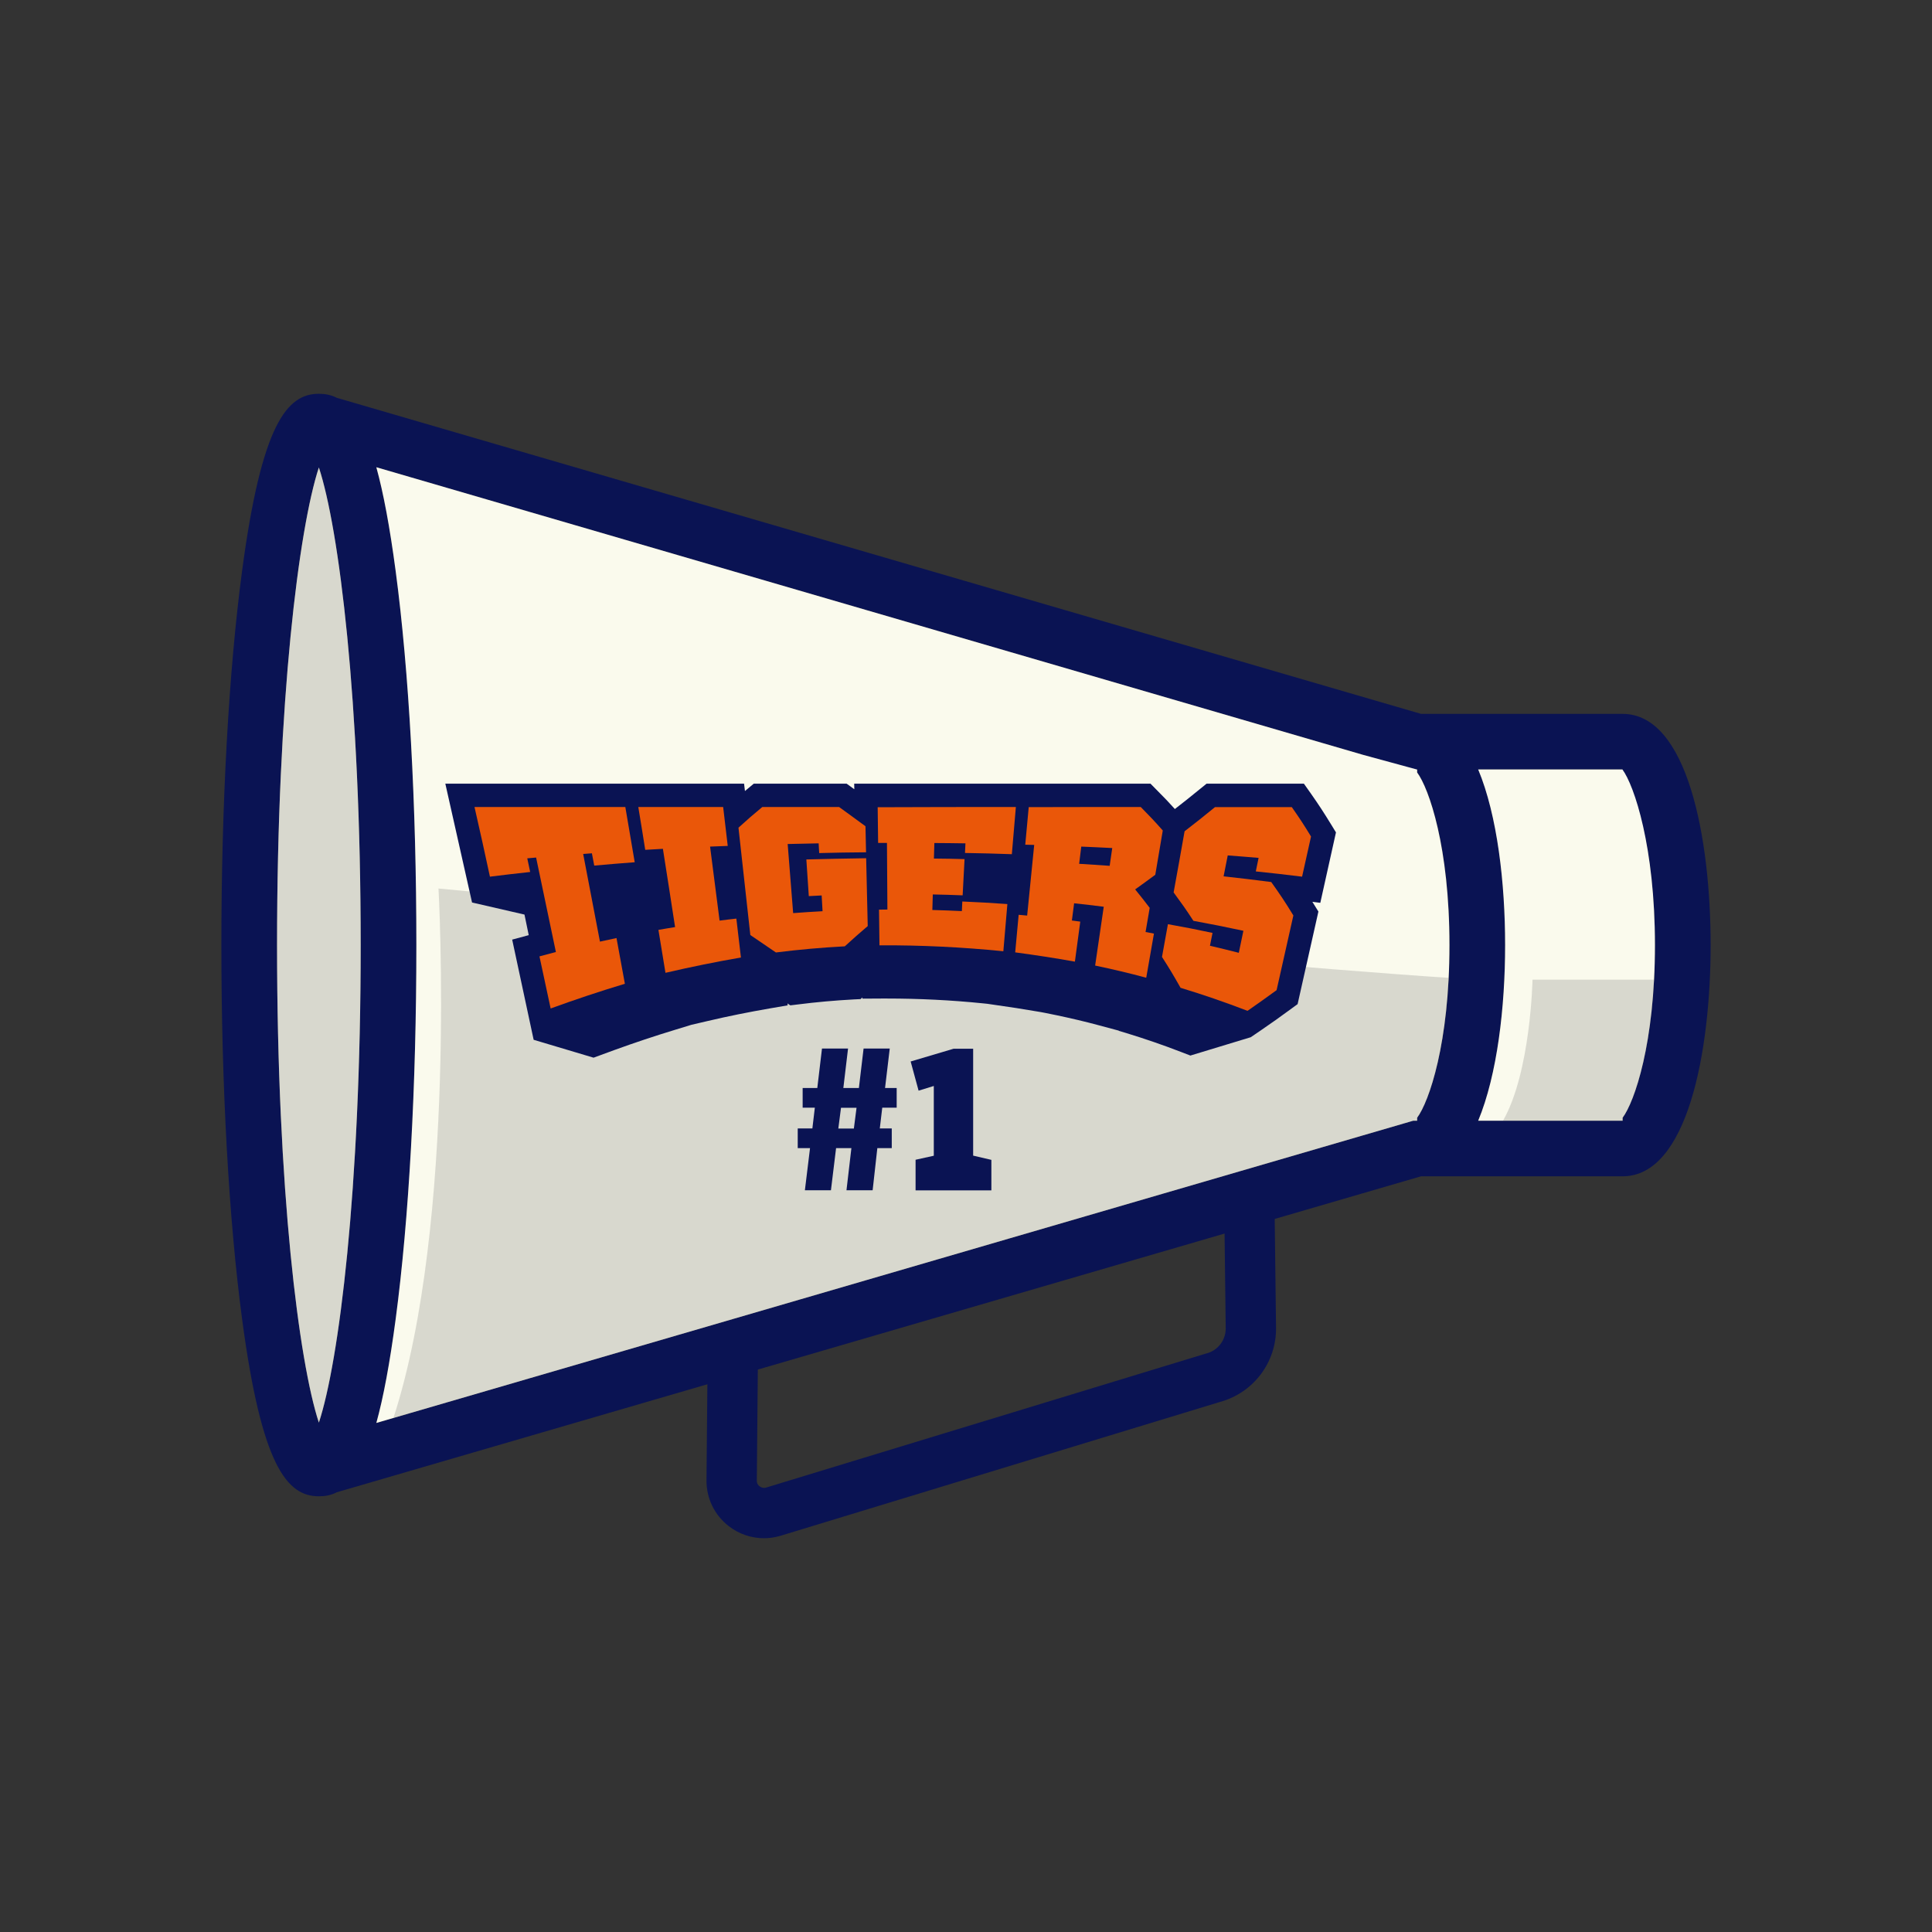<?xml version="1.0" encoding="UTF-8"?>
<!-- Generator: Adobe Illustrator 27.7.0, SVG Export Plug-In . SVG Version: 6.00 Build 0)  -->
<svg xmlns="http://www.w3.org/2000/svg" xmlns:xlink="http://www.w3.org/1999/xlink" version="1.1" id="Layer_1" x="0px" y="0px" width="1728px" height="1728px" viewBox="0 0 1728 1728" style="enable-background:new 0 0 1728 1728;" xml:space="preserve">
<rect x="0" y="0" width="1728" height="1728" fill="#333333" stroke="none"/>
<style type="text/css">
	.st0{fill:#0A1353;}
	.st1{fill:#FAFAED;}
	.st2{opacity:0.14;fill:#02040F;}
	.st3{fill:#EA5709;}
</style>
<g>
	<g>
		<path class="st0" d="M285.2,352.2c5.6,0,10.9,1,16,3.6L1271,638.5h180.3c58.1,0,78.7,111.4,78.7,206.8    c0,95.4-20.7,206.8-78.7,206.8H1271l-969.8,282.6c-5.1,2.7-10.4,3.6-16,3.6c-28.5,0-51.2-27-68.7-158.7    c-11.9-89.5-18.5-208.2-18.5-334.4s6.6-244.9,18.5-334.4C234,379.2,256.7,352.2,285.2,352.2z M285.2,1272.4    c17.9-54.2,37.4-207.4,37.4-427.1s-19.5-373-37.4-427.2c-17.8,54.2-37.4,207.5-37.4,427.2S267.4,1218.3,285.2,1272.4z     M353.9,510.9c11.9,89.5,18.5,208.3,18.5,334.4s-6.6,244.9-18.5,334.4c-5.3,39.9-11,70.2-17.3,93l882.4-257.2l41.6-12.1l3.4-1h3.6    v-2.7c10.6-14.3,28.9-66.7,28.9-154.4c0-87.7-18.3-140.2-28.9-154.4v-2.7h-3.6l-45-13.1L336.5,417.9    C342.8,440.7,348.6,471,353.9,510.9z M1346.2,845.3c0,55.2-7,115.9-24.1,157.1h74.5h54.7v-2.7c10.6-14.3,28.9-66.7,28.9-154.4    c0-87.7-18.3-140.2-28.9-154.4v-2.7h-54.7h-74.4C1339.3,729.4,1346.2,790.1,1346.2,845.3z"></path>
		<path class="st1" d="M285.2,418.1c-17.8,54.2-37.4,207.5-37.4,427.2s19.6,373,37.4,427.1c17.9-54.2,37.4-207.4,37.4-427.1    S303.1,472.3,285.2,418.1z"></path>
		<path class="st2" d="M285.2,418.1c-17.8,54.2-37.4,207.5-37.4,427.2s19.6,373,37.4,427.1c17.9-54.2,37.4-207.4,37.4-427.1    S303.1,472.3,285.2,418.1z"></path>
		<g>
			<path class="st1" d="M372.4,845.3c0-126.1-6.6-244.9-18.5-334.4c-5.3-39.9-11-70.2-17.3-93L1219,675.1l48.5,13.2l0,2.6     c10.6,14.3,28.9,66.7,28.9,154.4s-18.3,140.2-28.9,154.4v2.7h-3.6l-3.4,1l-41.5,12.1l-882.4,257.2c6.3-22.8,12-53.1,17.3-93     C365.8,1090.2,372.4,971.4,372.4,845.3z"></path>
			<path class="st1" d="M1396.5,688.2l54.6,0c10.6,14.3,29.1,69.3,29.1,157.1s-18.3,140.2-28.9,154.4v2.7h-54.7h-74.5     c17.1-41.2,24.1-101.8,24.1-157.1c0-55.2-6.9-115.9-24.1-157.1H1396.5z"></path>
		</g>
		<path class="st2" d="M1370.7,876.3c0,0-1.6,82.7-26.4,126.1h52.4h54.7v-2.7c9.3-12.5,24.5-54.3,28.1-123.5H1370.7z M351.9,1268.2    l867.1-252.7l41.5-12.1l3.4-1h3.6v-2.7c9.4-12.6,24.7-55,28.2-125.1c-218.4-14.3-903.5-79.9-903.5-79.9S409,1092.5,351.9,1268.2z"></path>
		<g>
			<path class="st0" d="M802,973.1v17.6h-12.9l-2.2,18.6h10.7v17.6h-12.9l-4.2,37.7h-23.4l4.4-37.7h-13.7l-4.6,37.7h-23.3l4.6-37.7     h-11v-17.6h13.1l2.2-18.6h-10.9v-17.6h13.1l4.2-35.3h23.3l-4.2,35.3h13.9l4.2-35.3h23.4l-4.2,35.3H802z M749.8,1009.4h13.9     l2.4-18.6h-13.9L749.8,1009.4z"></path>
			<path class="st0" d="M818.9,1064.6v-27.3l16.3-3.6v-62.4l-13.6,4.2l-7.1-26.1l38.4-11.4h17.5v95.6l16.3,3.8v27.3H818.9z"></path>
		</g>
	</g>
	<g>
		<path class="st0" d="M683.3,1375.8c4.5,0,9-0.6,13.4-1.8l0.8-0.2l393.7-119.9c29.9-8.2,50.5-35.4,50.1-66.4l-1.5-122.9l-45,0.5    l1.5,122.9c0.1,10.5-6.9,19.8-17.1,22.5l-0.8,0.2l-393.5,119.9c-2.6,0.6-4.5-0.5-5.5-1.2c-1-0.7-2.6-2.4-2.5-5.2l1.2-130.8    l-45-0.4l-1.2,130.8c-0.2,16.2,7.1,31.3,19.9,41.2C661,1372.1,672,1375.8,683.3,1375.8z"></path>
	</g>
	<g>
		<path class="st0" d="M1194.9,744.5l-4.4-7.2c-6.9-11.2-10.6-16.9-18-27.5l-6.3-8.9h-87l-5.8,4.7c-9.1,7.4-14.3,11.6-22.6,18    c-5.1-5.7-9.1-9.9-15.7-16.5l-6.1-6.2H764l0.1,5c-0.5-0.3-6.9-5-6.9-5h-83c0,0-7.3,6.1-7.9,6.6l-0.8-6.6H398.3l23.9,106.3    l46.9,10.8l3.8,18.4l-14.8,4l19.2,89.6l53.6,16l18.8-6.9c17.9-6.5,36.2-12.6,54.3-18.1l14.4-4.4l14.6-3.4    c18.2-4.3,36.8-8,55.2-11.2l16.3-2.8l-0.2-1.7l2.6,1.7l6.6-0.8c16.5-2.1,33.4-3.6,50-4.5l6.2-0.3l1.7-1.5l0,1.1l17.3-0.1    c1.5,0,2.9,0,4.4,0c28.6,0,57.5,1.4,86,4.3l3.9,0.4l4.1,0.6c14.5,2,29.2,4.3,43.7,6.8l3.7,0.7l10.8,2.2c12.3,2.6,24.8,5.5,37,8.8    l18.3,4.9l0.1,0.2l6.7,2c16.3,5,32.7,10.6,48.7,16.8l8.6,3.3l54-16.4l9.1-6.2c10.8-7.4,16-11.1,26.5-18.8l6.3-4.6l18.6-82.8    c0,0-5.1-8.2-5.4-8.7l7.1,0.9L1194.9,744.5z"></path>
		<g>
			<g>
				<path class="st3" d="M424.4,721.8c45,0,89.9,0,134.9,0c3.4,19.8,5,29.7,8.4,49.4c-14.5,1.1-21.7,1.7-36.2,3      c-0.8-4.4-1.2-6.6-2.1-11c-3.1,0.2-4.7,0.3-7.8,0.6c5,26.1,10,52.3,15,78.4c5.9-1.3,8.9-1.9,14.8-3.2c3,16.4,4.5,24.5,7.5,40.9      c-22.3,6.7-44.4,14.1-66.4,22.1c-4-18.6-6-28-10-46.6c5.9-1.6,8.8-2.4,14.7-3.9c-5.9-28.2-11.8-56.3-17.7-84.5      c-3.2,0.3-4.8,0.4-7.9,0.7c1,4.9,1.6,7.3,2.6,12.2c-14.4,1.6-21.6,2.4-36,4.2C433.8,763.3,429.1,742.5,424.4,721.8z"></path>
				<path class="st3" d="M570.9,721.8c25.3,0,50.6,0,75.9,0c1.6,13.9,2.5,20.9,4.1,34.8c-6.3,0.2-9.5,0.4-15.8,0.6      c2.8,22.1,5.7,44.1,8.5,66.2c6-0.8,9-1.1,15-1.8c1.6,13.9,2.5,20.9,4.1,34.8c-22.6,3.9-45.1,8.5-67.5,13.7      c-2.5-15.3-3.8-23-6.3-38.4c6-1,9-1.6,14.9-2.5c-3.6-23.3-7.2-46.7-10.9-70c-6.3,0.3-9.5,0.5-15.8,0.9      C574.7,744.8,573.4,737.1,570.9,721.8z"></path>
				<path class="st3" d="M671.1,836.3c-3.5-32-7.1-64-10.6-96c8.4-7.6,12.6-11.3,21.3-18.5c22.9,0,45.8,0,68.7,0      c9.6,6.9,14.3,10.4,23.6,17.2c0.2,9.3,0.3,14,0.5,23.3c-16.8,0.1-25.1,0.3-41.9,0.7c-0.2-3.5-0.3-5.2-0.5-8.7      c-11.1,0.2-16.6,0.3-27.7,0.6c1.6,20.6,3.3,41.2,4.9,61.8c10.5-0.8,15.8-1.1,26.3-1.7c-0.3-5.6-0.5-8.5-0.8-14.1      c-4.6,0.2-6.9,0.3-11.5,0.6c-0.9-13.1-1.3-19.7-2.2-32.8c17.8-0.5,35.7-0.8,53.5-1.1c0.5,20.2,0.9,40.5,1.4,60.7      c-8.3,7.1-12.4,10.7-20.5,18.1c-20.6,1.1-41.1,2.9-61.6,5.5C685,845.7,680.4,842.6,671.1,836.3z"></path>
				<path class="st3" d="M908.6,721.8c-1.4,16.9-2.1,25.3-3.6,42.2c-16.7-0.6-25.1-0.8-41.9-1.1c0.2-3.5,0.3-5.2,0.4-8.6      c-11.1-0.2-16.6-0.2-27.8-0.3c-0.2,5.6-0.2,8.3-0.4,13.9c11,0.1,16.5,0.2,27.4,0.5c-0.7,13-1,19.4-1.7,32.4      c-10.7-0.4-16-0.6-26.7-0.8c-0.2,5.6-0.2,8.3-0.4,13.9c10.5,0.3,15.8,0.5,26.4,1c0.2-3.5,0.3-5.2,0.4-8.6      c16.1,0.7,24.2,1.2,40.3,2.3c-1.4,16.9-2.1,25.3-3.6,42.2c-37-3.7-73.7-5.5-110.8-5.3c-0.2-12.8-0.3-19.2-0.4-31.9      c3,0,4.5-0.1,7.5-0.1c-0.1-19.9-0.3-39.7-0.4-59.6c-3.2,0-4.7,0-7.9,0c-0.2-12.8-0.3-19.2-0.4-31.9      C826.4,721.8,867.5,721.8,908.6,721.8z"></path>
				<path class="st3" d="M1020.3,721.8c8,8.1,12,12.3,19.7,21c-2.7,15.8-4,23.8-6.7,39.6c-7.3,5.4-10.9,8-18,13.1      c5.3,6.5,7.9,9.8,13,16.5c-1.5,8.7-2.2,13-3.7,21.6c3,0.6,4.5,0.8,7.5,1.4c-2.8,15.8-4.1,23.7-6.9,39.5      c-15.1-4.1-30.4-7.7-45.7-10.9c3.1-21,4.6-31.6,7.7-52.6c-10.6-1.3-15.9-2-26.5-3.1c-0.8,6.1-1.2,9.2-2,15.4      c3,0.4,4.5,0.6,7.5,1c-1.9,14.3-2.9,21.5-4.8,35.8c-17.8-3.2-35.5-5.9-53.4-8.3c1.3-13.5,1.9-20.2,3.1-33.6      c3,0.3,4.5,0.4,7.6,0.7c2.1-21.1,4.2-42.2,6.3-63.2c-3.2-0.1-4.8-0.1-8-0.2c1.3-13.5,1.9-20.2,3.1-33.6      C953.5,721.8,986.9,721.8,1020.3,721.8z M965.2,772.6c10.9,0.7,16.4,1,27.3,1.8c0.9-6.4,1.4-9.5,2.3-15.9      c-11.1-0.6-16.6-0.8-27.7-1.3C966.4,763.3,966,766.4,965.2,772.6z"></path>
				<path class="st3" d="M1172.6,748.2c-3.2,14.3-4.8,21.5-8,35.9c-16.5-2-24.8-3-41.4-4.7c1-4.8,1.5-7.3,2.5-12.1      c-11-0.9-16.5-1.4-27.6-2.2c-1.5,7.5-2.2,11.2-3.7,18.7c17,1.9,25.6,2.9,42.6,5.1c8.1,11.4,12.1,17.3,19.8,29.9      c-5,22.3-10,44.5-15,66.8c-10.6,7.7-15.8,11.4-26,18.5c-19.8-7.6-39.8-14.5-59.9-20.6c-6.5-11.5-9.8-17-16.6-27.6      c2.1-11.7,3.2-17.6,5.3-29.3c16,2.9,24,4.4,39.9,7.8c-0.9,4.6-1.4,6.9-2.3,11.5c10.3,2.4,15.5,3.7,25.8,6.3      c1.7-7.9,2.5-11.8,4.1-19.7c-14.9-3.2-29.8-6.2-44.7-8.9c-6.9-10.6-10.5-15.6-17.7-25.4c3.3-18.2,6.6-36.4,9.8-54.7      c10.7-8.3,16.2-12.6,27.2-21.6c22.9,0,45.8,0,68.7,0C1162.4,731.9,1165.9,737.2,1172.6,748.2z"></path>
			</g>
		</g>
	</g>
</g>
</svg>
